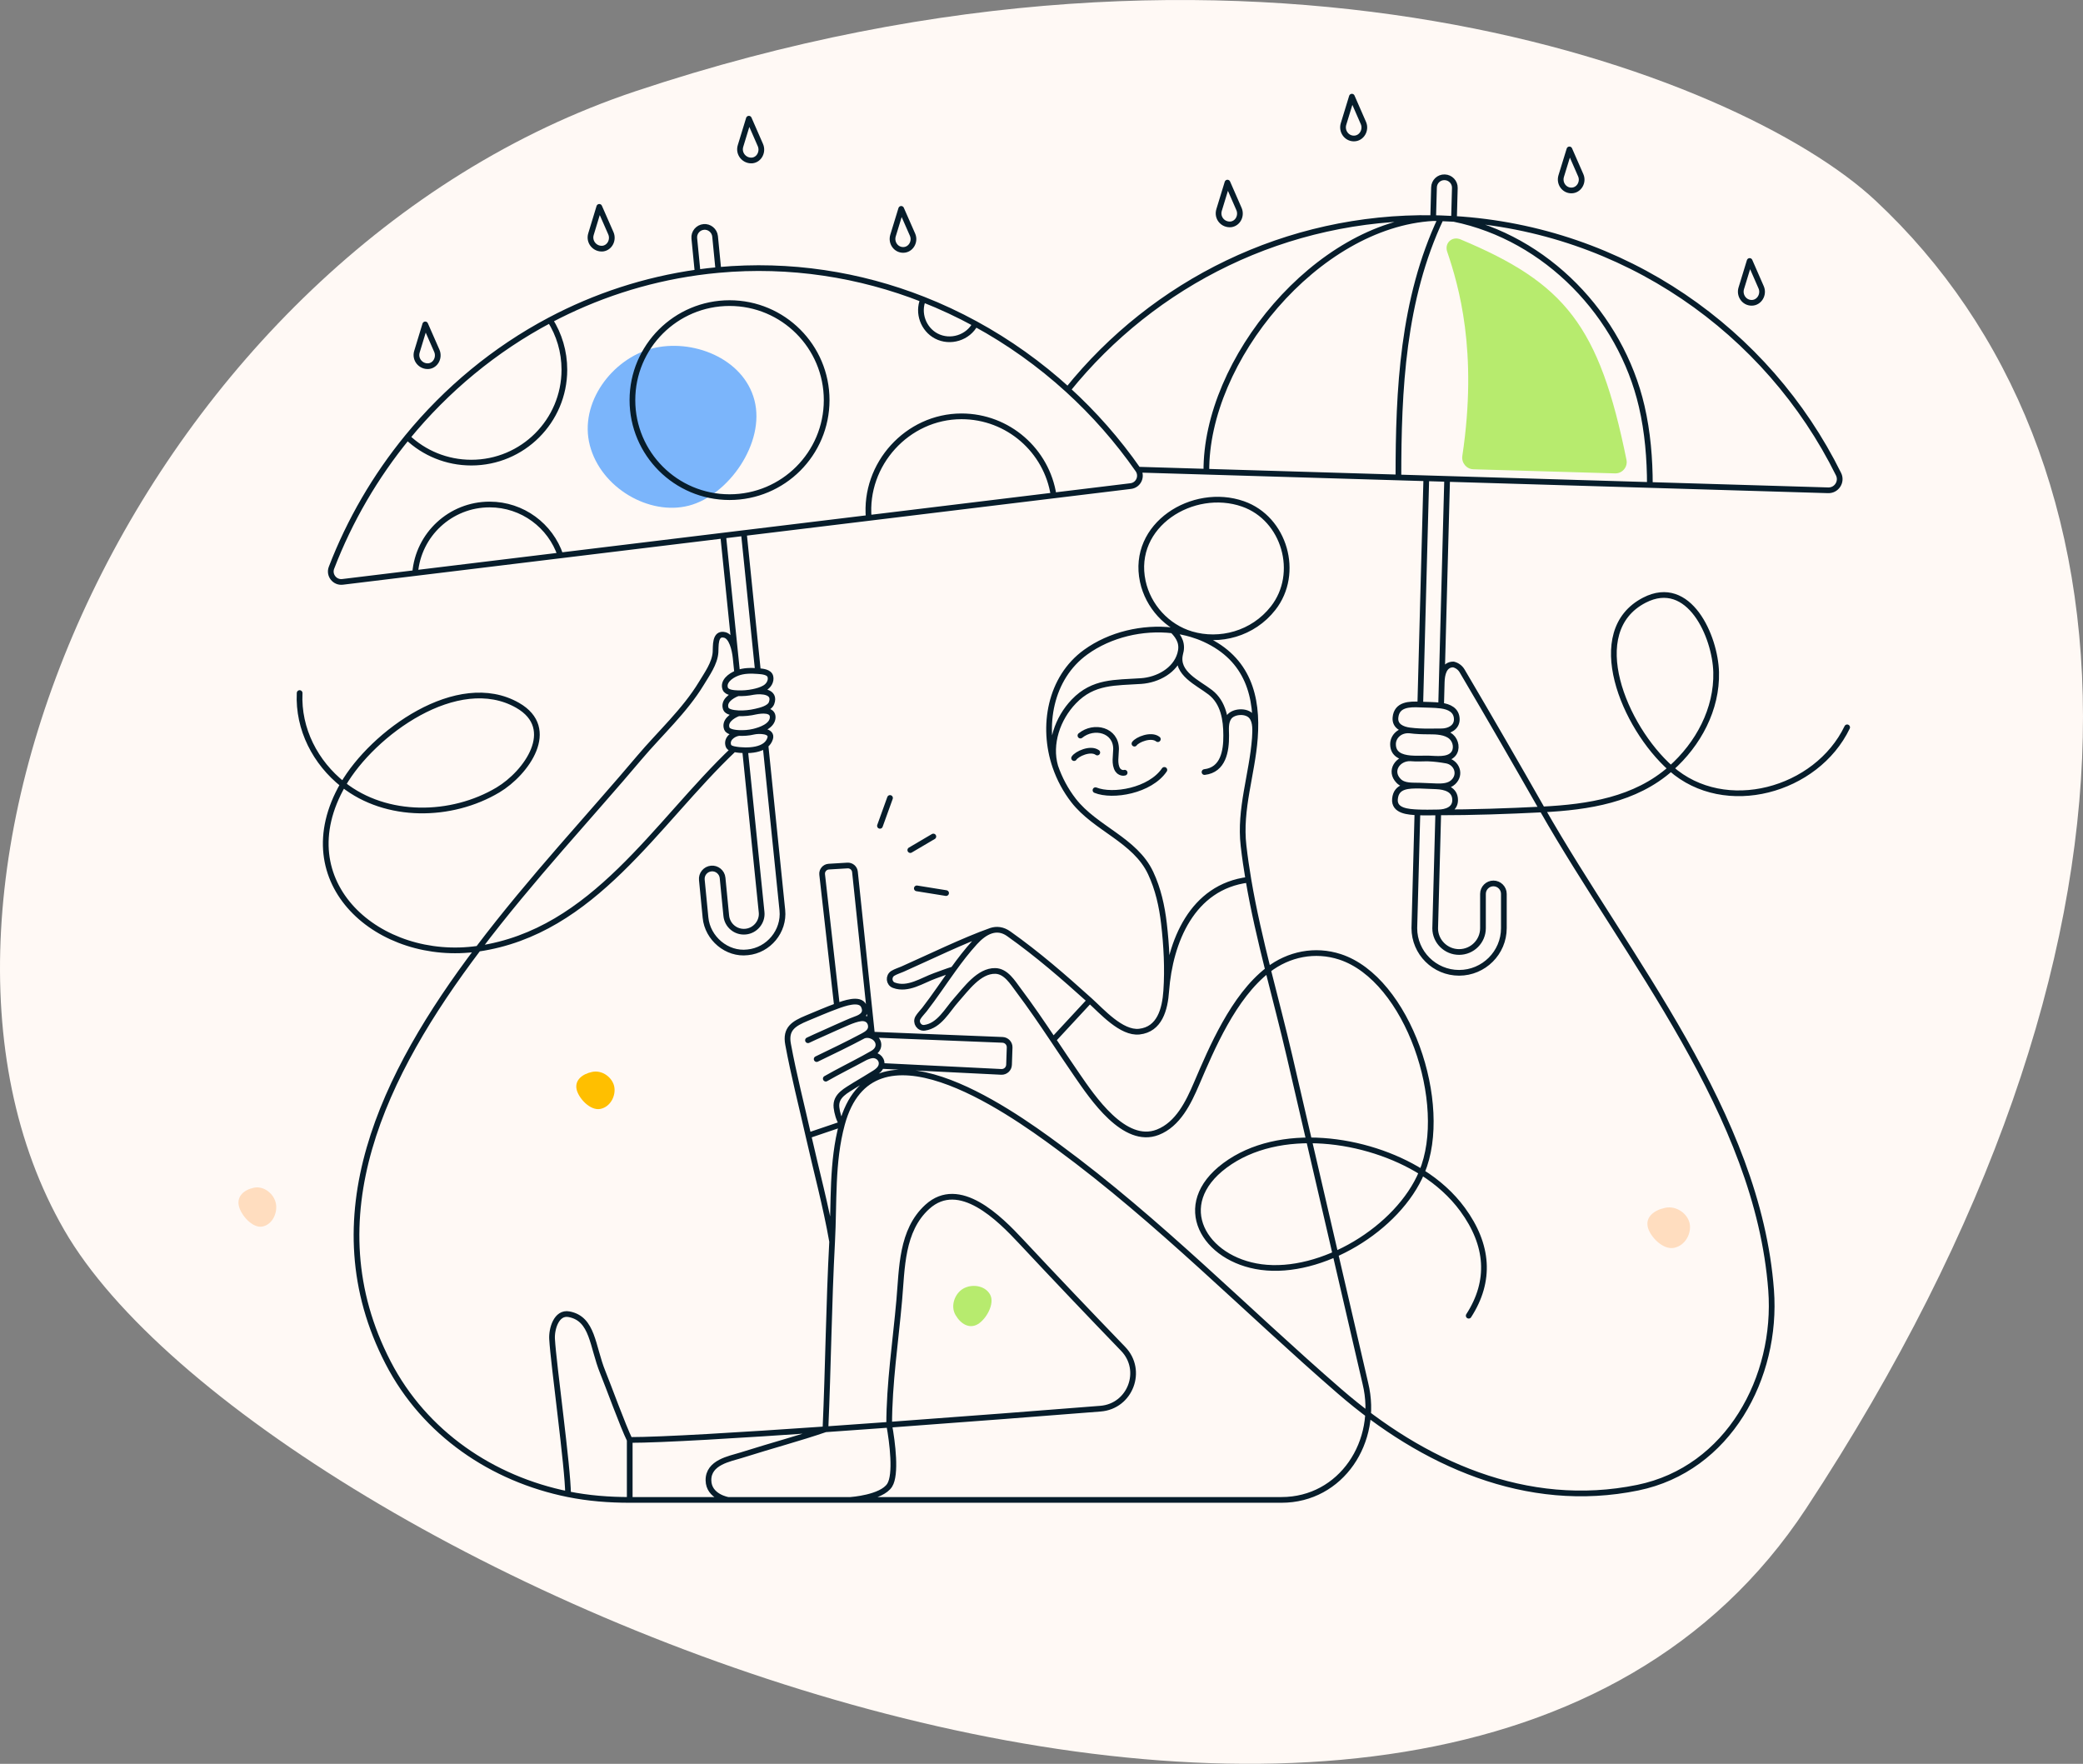 <svg width="548" height="464" viewBox="0 0 548 464" fill="none" xmlns="http://www.w3.org/2000/svg">
<rect x="0" y="0" width="548" height="464" fill="#808080" stroke="none"/>
<g clip-path="url(#clip0_501_51435)">
<path d="M16.919 323.613C68.555 413.074 377.116 545.881 475.166 396.818C573.217 247.755 565.13 119.635 493.344 52.706C457.3 19.101 328.582 -29.873 167.216 23.995C38.272 67.042 -35.222 233.279 16.919 323.613Z" fill="#FFF9F5"/>
<path d="M440.44 328.258C443.442 327.634 445.044 324.38 444.518 321.845C443.991 319.311 441.096 317.107 438.094 317.73C435.091 318.354 432.953 320.152 433.48 322.687C434.006 325.222 437.437 328.881 440.44 328.258Z" fill="#FFDDBF"/>
<path d="M157.967 291.715C160.659 291.156 162.079 288.16 161.592 285.817C161.106 283.473 158.494 281.422 155.802 281.981C153.11 282.54 151.201 284.189 151.688 286.532C152.175 288.876 155.275 292.274 157.967 291.715Z" fill="#FFBF00"/>
<path d="M69.075 322.654C71.721 322.105 73.08 318.99 72.57 316.532C72.06 314.075 69.46 311.896 66.814 312.445C64.169 312.994 62.309 314.694 62.819 317.151C63.33 319.608 66.43 323.203 69.075 322.654Z" fill="#FFDDBF"/>
<path d="M260.441 340.489C259.033 338.072 255.587 337.726 253.394 339.002C251.201 340.279 249.97 343.514 251.378 345.931C252.785 348.348 255.037 349.632 257.229 348.355C259.422 347.078 261.848 342.906 260.441 340.489Z" fill="#B7EB6E"/>
<path d="M198.485 105.302C195.582 94.118 181.944 88.979 171.512 91.687C161.081 94.395 152.273 105.97 155.176 117.154C158.078 128.337 170.799 135.723 181.231 133.016C191.663 130.308 201.388 116.485 198.485 105.302Z" fill="#7BB5FB"/>
<path d="M380.73 66.209C383.714 75.034 388.858 92.275 384.714 119.937C384.444 121.742 385.796 123.399 387.621 123.452L424.883 124.532C426.8 124.587 428.277 122.854 427.896 120.975C420.728 85.565 411.713 74.485 384.239 62.975C382.025 62.047 379.961 63.935 380.73 66.209Z" fill="#B7EB6E"/>
<path d="M78.828 182.319C78.38 191.832 83.016 200.663 90.247 206.375M183.533 71.647L182.656 62.691C182.515 61.184 183.624 59.844 185.133 59.702C186.59 59.547 187.97 60.655 188.125 62.163L188.989 71.019M183.533 71.647C169.606 73.582 156.547 77.936 144.698 84.206M183.533 71.647C185.345 71.395 187.173 71.185 188.989 71.019M188.989 71.019C207.859 69.292 226.171 72.209 242.851 78.766M190.253 140.902L147.445 146.104M190.253 140.902L195.696 140.24M190.253 140.902L193.534 173.055M193.942 177.055L193.534 173.055M193.942 177.055C192.072 177.776 190.127 179.333 190.808 181.173C191.208 182.254 193.17 182.327 194.122 182.364M193.942 177.055C195.658 176.394 197.586 176.397 199.398 176.541M195.696 140.24L199.398 176.541M195.696 140.24L228.547 136.248M199.398 176.541C200.481 176.627 202.392 176.729 202.687 178.016C202.945 179.137 202.274 180.374 201.139 181.006C200.234 181.529 199.176 181.815 198.159 182.025M201.384 196.038L205.821 239.447C206.373 244.962 202.199 250.003 196.689 250.527C191.221 251.183 186.129 246.815 185.61 241.405L184.642 231.472C184.487 229.964 185.597 228.624 187.106 228.483C188.576 228.328 189.956 229.436 190.098 230.944L191.065 240.877C191.311 243.441 193.568 245.335 196.16 245.077C198.694 244.843 200.627 242.51 200.365 239.975L196.018 197.37M201.384 196.038C201.954 195.589 202.393 195.001 202.622 194.237C203.254 192.137 199.591 192.175 198.262 192.484M201.384 196.038C199.999 197.126 197.838 197.393 196.018 197.37M196.018 197.37C195.035 197.357 194.037 197.279 193.073 197.072M377.041 57.373L377.261 49.304C377.299 47.797 378.525 46.586 380.072 46.637C381.582 46.676 382.781 47.938 382.742 49.446L382.523 57.58M377.041 57.373C346.449 59.118 317.103 94.782 317.375 124.092M377.041 57.373C377.715 57.384 378.39 57.4 379.066 57.421M377.041 57.373C338.355 56.772 303.509 74.453 280.919 102.516M382.523 57.58C427.21 60.258 465.033 87.019 483.682 124.728C484.675 126.725 483.166 129.057 480.947 128.98L434.05 127.579M382.523 57.58C381.375 57.511 380.223 57.458 379.066 57.421M382.523 57.58C406.82 62.55 426.358 82.92 431.909 106.91C433.465 113.628 434.05 120.689 434.05 127.579M372.901 213.699L372.088 244.163C372.088 250.643 377.376 255.913 383.864 255.913C390.352 255.913 395.64 250.643 395.64 244.163V235.144C395.64 233.636 394.402 232.399 392.893 232.399C391.384 232.399 390.145 233.636 390.145 235.144V244.163C390.145 247.629 387.334 250.437 383.864 250.437C380.395 250.437 377.583 247.629 377.57 244.24L378.383 213.714M372.901 213.699C374.69 213.785 376.48 213.743 378.383 213.714M372.901 213.699C370.588 213.588 366.684 213.385 366.994 210.162C367.325 206.598 370.657 206.67 373.404 206.67M378.383 213.714C380.429 213.684 382.819 212.949 382.819 210.471C382.819 207.648 380.18 206.952 377.867 206.851M378.383 213.714C387.529 213.714 396.622 213.398 405.749 212.938M379.131 185.622L379.295 179.446M379.131 185.622C377.317 185.382 375.473 185.435 373.649 185.343M379.131 185.622C381.191 185.895 383.209 186.76 383.258 189.187C383.284 191.416 381.168 192.382 379.285 192.395C378.068 192.4 376.963 192.421 375.893 192.422M380.717 125.985L375.236 125.821M380.717 125.985L434.05 127.579M380.717 125.985L379.295 179.446M373.649 185.343L375.236 125.821M373.649 185.343C370.806 185.201 367.437 185.27 367.122 188.774C366.916 191.055 368.967 191.905 370.85 192.15M375.236 125.821L367.897 125.602M299.396 123.554C300.582 125.268 299.538 127.626 297.474 127.871L277.185 130.336M299.396 123.554C294.04 115.868 287.829 108.807 280.919 102.516M299.396 123.554L317.375 124.092M379.066 57.421C368.999 78.79 367.897 102.509 367.897 125.602M280.919 102.516C273.546 95.805 265.377 89.97 256.6 85.188M149.444 393.073C149.444 386.244 145.601 358.781 145.239 352.223C145.098 349.684 146.323 345.098 149.702 345.729C156.022 346.914 155.79 354.117 158.576 360.984C160.085 364.694 163.903 375.221 165.67 378.802M149.444 393.073C129.563 389.057 111.725 377.087 102.109 358.484C82.349 320.295 100.832 282.598 125.804 249.571M149.444 393.073C154.799 394.154 160.215 394.573 165.67 394.573M165.67 378.802V394.573M165.67 378.802C174.029 378.802 194.351 377.58 217.158 375.998M233.928 374.805C234.792 379.534 235.837 387.912 234.057 390.708C231.929 394.032 223.75 394.573 223.75 394.573M233.928 374.805C233.928 363.905 235.615 352.944 236.57 342.108C237.331 333.618 237.099 323.723 243.947 317.487C252.383 309.808 262.998 320.566 268.608 326.57C277.469 336.053 286.562 345.6 295.475 354.838C300.943 360.494 297.358 369.951 289.516 370.57C275.036 371.714 254.404 373.317 233.928 374.805ZM233.928 374.805C228.282 375.216 222.648 375.617 217.158 375.998M223.75 394.573H337.135C352.883 394.573 362.931 379.189 359.204 363.909C352.584 335.256 345.913 306.614 339.276 277.958C337.506 270.334 335.497 262.752 333.596 255.147M223.75 394.573H191.538M191.538 394.573C191.538 394.573 186.442 393.745 186.384 389.419C186.321 384.677 192.02 383.75 194.896 382.848C203.628 380.091 210.206 378.382 217.158 375.998M191.538 394.573H165.67M217.158 375.998C217.89 359.541 218.038 343.075 218.92 326.622M386.392 346.116C392.3 336.955 391.616 327.511 384.78 318.17C381.934 314.282 378.217 310.983 374.056 308.374M286.704 263.18C279.687 256.867 273.084 251.108 265.384 245.645C263.765 244.491 262.179 244.369 260.702 244.85M286.704 263.18C289.851 266.015 295.023 271.903 299.731 271.387C305.063 270.803 306.48 265.554 306.814 260.665M286.704 263.18L277.091 273.552M193.534 173.055C193.301 170.772 192.485 167.49 190.692 167.039C187.944 166.33 188.357 170.131 188.241 171.612C188.02 174.562 185.98 177.34 184.514 179.781C180.154 186.983 173.628 192.897 168.211 199.301C155.744 214.113 139.761 231.113 125.804 249.571M375.803 199.533C377.441 199.597 378.912 199.79 380.524 200.073C383.229 200.552 384.489 203.711 382.33 205.743C381.143 206.864 379.402 206.889 377.867 206.851M375.803 199.533C377.738 199.585 380.885 200.074 382.316 198.386C383.439 197.059 383.039 194.895 381.788 193.799C380.343 192.537 377.996 192.409 375.893 192.422M375.803 199.533C374.556 199.501 372.734 199.643 371.031 199.487M377.867 206.851C376.384 206.799 374.9 206.709 373.404 206.67M373.404 206.67C371.598 206.606 369.328 206.851 367.948 205.433C365.361 202.784 367.769 199.375 371.031 199.487M371.031 199.487C368.646 199.269 366.493 198.467 366.478 195.784C366.465 193.786 368.245 191.944 370.85 192.15M370.85 192.15C372.636 192.378 374.221 192.424 375.893 192.422M219.931 270.318C221.814 269.545 224.368 268.179 226.445 267.895C227.567 267.741 228.818 268.179 229.089 269.635C229.36 271.155 228.16 271.928 227.154 272.469M219.931 270.318C221.694 269.577 223.404 268.725 225.206 268.077C226.586 267.587 228.212 266.685 227.218 264.598C226.181 262.419 221.962 263.995 220.192 264.636M219.931 270.318C217.488 271.455 214.996 272.493 212.566 273.655M227.154 272.469C228.765 271.832 230.984 272.931 231.101 274.737C231.165 275.897 230.34 276.683 229.527 277.134C228.816 277.543 228.1 277.941 227.38 278.333M227.154 272.469C223.111 274.63 218.975 276.606 214.849 278.602M217.248 283.757C220.572 281.853 224.016 280.165 227.38 278.333M198.159 182.025C200.326 181.652 204.118 181.868 202.983 184.96C202.472 186.352 200.124 186.891 198.843 187.189M198.159 182.025C196.79 182.308 195.434 182.416 194.122 182.364M198.843 187.189C197.372 187.537 195.709 187.705 194.277 187.64M198.843 187.189C200.252 186.908 203.429 186.509 203.28 188.8C203.132 191.021 200.063 192.057 198.262 192.484M194.277 187.64C192.574 187.563 191.233 187.189 190.962 186.455C190.24 184.509 192.239 183.073 194.122 182.364M194.277 187.64C192.445 188.336 190.524 189.779 191.22 191.673C191.478 192.369 192.742 192.743 194.355 192.82M194.355 192.82C192.704 193.091 191.014 194.469 191.646 196.196C191.844 196.726 192.487 196.946 193.073 197.072M194.355 192.82C195.643 192.879 196.953 192.794 198.262 192.484M485.952 191.338C477.928 208.05 453.827 214.753 439.57 202.154M379.295 179.446C379.349 177.428 379.866 174.795 382.355 174.795C383.31 175.014 384.148 175.633 384.651 176.483C392.021 188.989 398.949 200.997 405.749 212.938M231.836 280.407L263.423 281.978C264.506 282.03 265.422 281.192 265.461 280.11L265.616 275.562C265.654 274.493 264.829 273.604 263.758 273.552L229.411 272.174L224.923 229.347C224.819 228.355 223.955 227.633 222.962 227.685L218.035 227.981C216.977 228.045 216.178 228.986 216.294 230.042L220.192 264.636M231.836 280.407C231.561 281.252 230.795 281.845 230.134 282.262C228.436 283.352 226.677 284.358 224.975 285.393C222.743 286.862 219.712 288.15 220.06 291.333C220.215 292.711 220.704 294.527 221.517 295.7M231.836 280.407C232.319 278.921 231.096 277.509 229.553 277.611C228.573 277.675 227.38 278.333 227.38 278.333M220.192 264.636C217.531 265.599 214.912 266.755 212.295 267.832C208.795 269.284 206.565 270.636 207.33 274.712C208.813 282.757 210.871 290.721 212.668 298.702M218.92 326.622C217.278 317.231 214.761 308 212.668 298.702M218.92 326.622C219.472 316.339 218.786 305.738 221.517 295.7M221.517 295.7L212.668 298.702M221.517 295.7C229.362 266.859 264.436 291.335 278.501 301.769C304.864 321.146 327.771 344.66 352.445 366.035C374.243 384.91 401.561 397.356 430.878 391.352C454.79 386.443 467.663 362.273 465.947 339.39C462.465 292.98 428.217 252.391 405.749 212.938M260.702 244.85C253.737 247.298 244.154 251.958 237.421 254.947C236.579 255.314 235.661 255.577 234.88 256.055C233.655 256.829 233.822 258.697 235.189 259.186C238.877 260.551 242.61 257.902 245.959 256.7C247.571 256.12 249.164 255.501 250.802 254.999M260.702 244.85C259.142 245.357 257.703 246.537 256.471 247.887C254.423 250.128 252.579 252.536 250.802 254.999M250.802 254.999C248.259 258.523 245.857 262.161 243.199 265.59C242.633 266.308 241.943 266.965 241.484 267.754C240.787 269.017 241.819 270.576 243.251 270.37C247.141 269.824 249.184 265.737 251.557 263.09C254.129 260.21 257.539 255.334 261.837 255.424C264.662 255.475 266.416 258.452 267.925 260.462C271.121 264.704 274.12 269.121 277.091 273.552M328.435 231.433C313.588 233.258 307.787 247.784 306.814 260.665M328.435 231.433C327.932 228.459 327.497 225.471 327.152 222.466C326.037 212.846 329.427 203.655 330.136 194.16M328.435 231.433C329.785 239.41 331.633 247.291 333.596 255.147M277.626 201.646C275.895 195.673 278.23 188.981 282.499 184.536C287.661 179.155 293.365 179.639 300.221 179.163C304.562 178.86 309.199 176.394 310.467 172.064M277.626 201.646C278.732 204.873 280.363 207.919 282.448 210.6C288.187 217.983 298.622 220.946 302.711 229.656C304.67 233.829 305.675 238.344 306.212 242.943C306.889 248.743 307.214 254.819 306.814 260.665M277.626 201.646C274.026 191.144 276.236 178.325 285.634 171.548C292.012 166.931 300.607 164.905 308.514 165.837M308.514 165.837C310.201 166.035 311.856 166.369 313.452 166.84M308.514 165.837C310.354 167.688 311.225 169.479 310.467 172.064M330.136 194.16C330.247 192.151 330.415 189.934 329.293 188.504C327.939 186.79 324.443 187.087 323.321 188.658C322.341 190.024 322.573 191.867 322.586 193.439M330.136 194.16C330.946 183.319 328.354 173.354 316.924 168.134C315.808 167.624 314.646 167.194 313.452 166.84M322.586 193.439C322.586 189.316 321.889 184.845 318.446 182.152C315.195 179.614 309.281 177.166 310.467 172.064M322.586 193.439C322.628 197.603 321.813 202.525 316.885 203.102M284.241 193.503C287.857 190.571 293.618 192.044 293.618 197.033C293.605 198.721 293.063 201.015 294.056 202.535C294.34 202.973 295.109 203.484 295.875 203.269M282.577 199.429C283.235 198.347 286.846 196.646 288.677 197.961M298.454 195.629C299.164 194.572 302.839 193.052 304.606 194.443M288.2 207.869C292.753 209.711 302.594 208.023 306.322 202.534M277.091 273.552C279.155 276.63 281.205 279.714 283.299 282.751C287.375 288.665 295.797 301.292 304.594 297.851C309.933 295.764 312.681 290.005 314.796 285.07C318.73 275.885 324.482 262.167 333.596 255.147M245.546 220.057L239.484 223.626M248.9 234.938L241.2 233.701M231.501 217.248L234.145 209.917M144.698 84.206C147.097 87.981 148.477 92.465 148.477 97.258C148.477 110.761 137.513 121.699 123.996 121.699C117.483 121.699 111.563 119.165 107.177 115.016M144.698 84.206C130.158 91.9 117.44 102.479 107.177 115.016M107.177 115.016C98.75 125.311 91.978 136.926 87.211 149.348C86.463 151.281 88.05 153.317 90.113 153.072L109.215 150.75M109.215 150.75C110.028 140.649 118.489 132.715 128.807 132.715C137.475 132.715 144.839 138.322 147.445 146.104M109.215 150.75L147.445 146.104M228.547 136.248C227.308 122.134 238.695 109.523 252.95 109.523C265.229 109.523 275.405 118.56 277.185 130.336M228.547 136.248L277.185 130.336M242.851 78.766C241.359 82.314 242.901 86.597 246.321 88.398C249.969 90.319 254.685 88.878 256.6 85.188M242.851 78.766C247.573 80.623 252.164 82.771 256.6 85.188M317.375 124.092L367.897 125.602M193.073 197.072C172.494 216.564 156.297 245.132 125.804 249.571M405.749 212.938C417.858 212.327 430.216 210.446 439.57 202.154M439.57 202.154C427.235 191.253 416.729 166.061 432.618 157.878C444.394 151.822 451.243 167.451 451.488 176.818C451.742 186.57 446.783 195.759 439.57 202.154ZM90.247 206.375C97.994 192.952 120.385 176.518 136.185 185.553C146.851 191.66 138.481 203.346 131.013 207.804C118.793 215.095 101.653 215.386 90.247 206.375ZM90.247 206.375C75.297 232.276 99.801 253.356 125.804 249.571M333.596 255.147C339.057 250.941 345.981 249.581 352.535 251.713C370.377 257.537 381.531 290.472 374.056 308.374M374.056 308.374C359.62 299.32 336.497 296.014 322.29 306.561C308.249 316.961 316.809 331.332 331.808 333.322C347.628 335.421 367.845 323.251 374.056 308.374ZM313.452 166.84C320.829 169.013 329.595 166.816 334.943 159.979C342.101 150.844 337.987 136.4 327.01 132.56C313.829 127.96 297.474 138.114 300.647 152.944C302.047 159.457 307.017 164.946 313.452 166.84ZM114.916 92.272C115.664 93.986 114.671 96.073 112.814 96.318C110.722 96.527 109.055 94.558 109.693 92.504L111.872 85.34L114.916 92.272ZM358.688 32.361L355.657 25.429L353.464 32.593C352.88 34.475 354.213 36.432 356.186 36.432C358.234 36.432 359.487 34.193 358.688 32.361ZM160.704 61.351C161.452 63.065 160.459 65.139 158.601 65.397C156.509 65.606 154.843 63.637 155.48 61.583L157.66 54.419L160.704 61.351ZM463.329 75.587L460.298 68.655L458.105 75.819C457.521 77.701 458.854 79.659 460.827 79.659C462.872 79.659 464.126 77.414 463.329 75.587ZM200.043 38.159C200.791 39.872 199.798 41.96 197.94 42.205C195.849 42.413 194.182 40.444 194.819 38.391L197.012 31.227L200.043 38.159ZM325.953 54.973C326.701 56.687 325.708 58.761 323.85 59.019C321.731 59.23 320.078 57.304 320.729 55.205L322.922 48.041L325.953 54.973ZM240.078 61.751L237.086 54.948L234.932 61.983C234.383 63.834 235.674 65.745 237.614 65.745C239.62 65.745 240.868 63.55 240.078 61.751ZM415.864 46.108L412.885 39.306L410.718 46.34C410.17 48.192 411.461 50.103 413.401 50.103C415.406 50.103 416.654 47.908 415.864 46.108ZM217.48 105.259C217.48 119.354 206.04 130.782 191.93 130.782C177.819 130.782 166.379 119.354 166.379 105.259C166.379 91.164 177.819 79.735 191.93 79.735C206.04 79.735 217.48 91.164 217.48 105.259Z" stroke="#071D2B" stroke-width="1.5" stroke-linecap="round" stroke-linejoin="round"/>
</g>
<defs>
<clipPath id="clip0_501_51435">
<rect width="548" height="464" fill="white" transform="translate(0 0.001)"/>
</clipPath>
</defs>
</svg>
